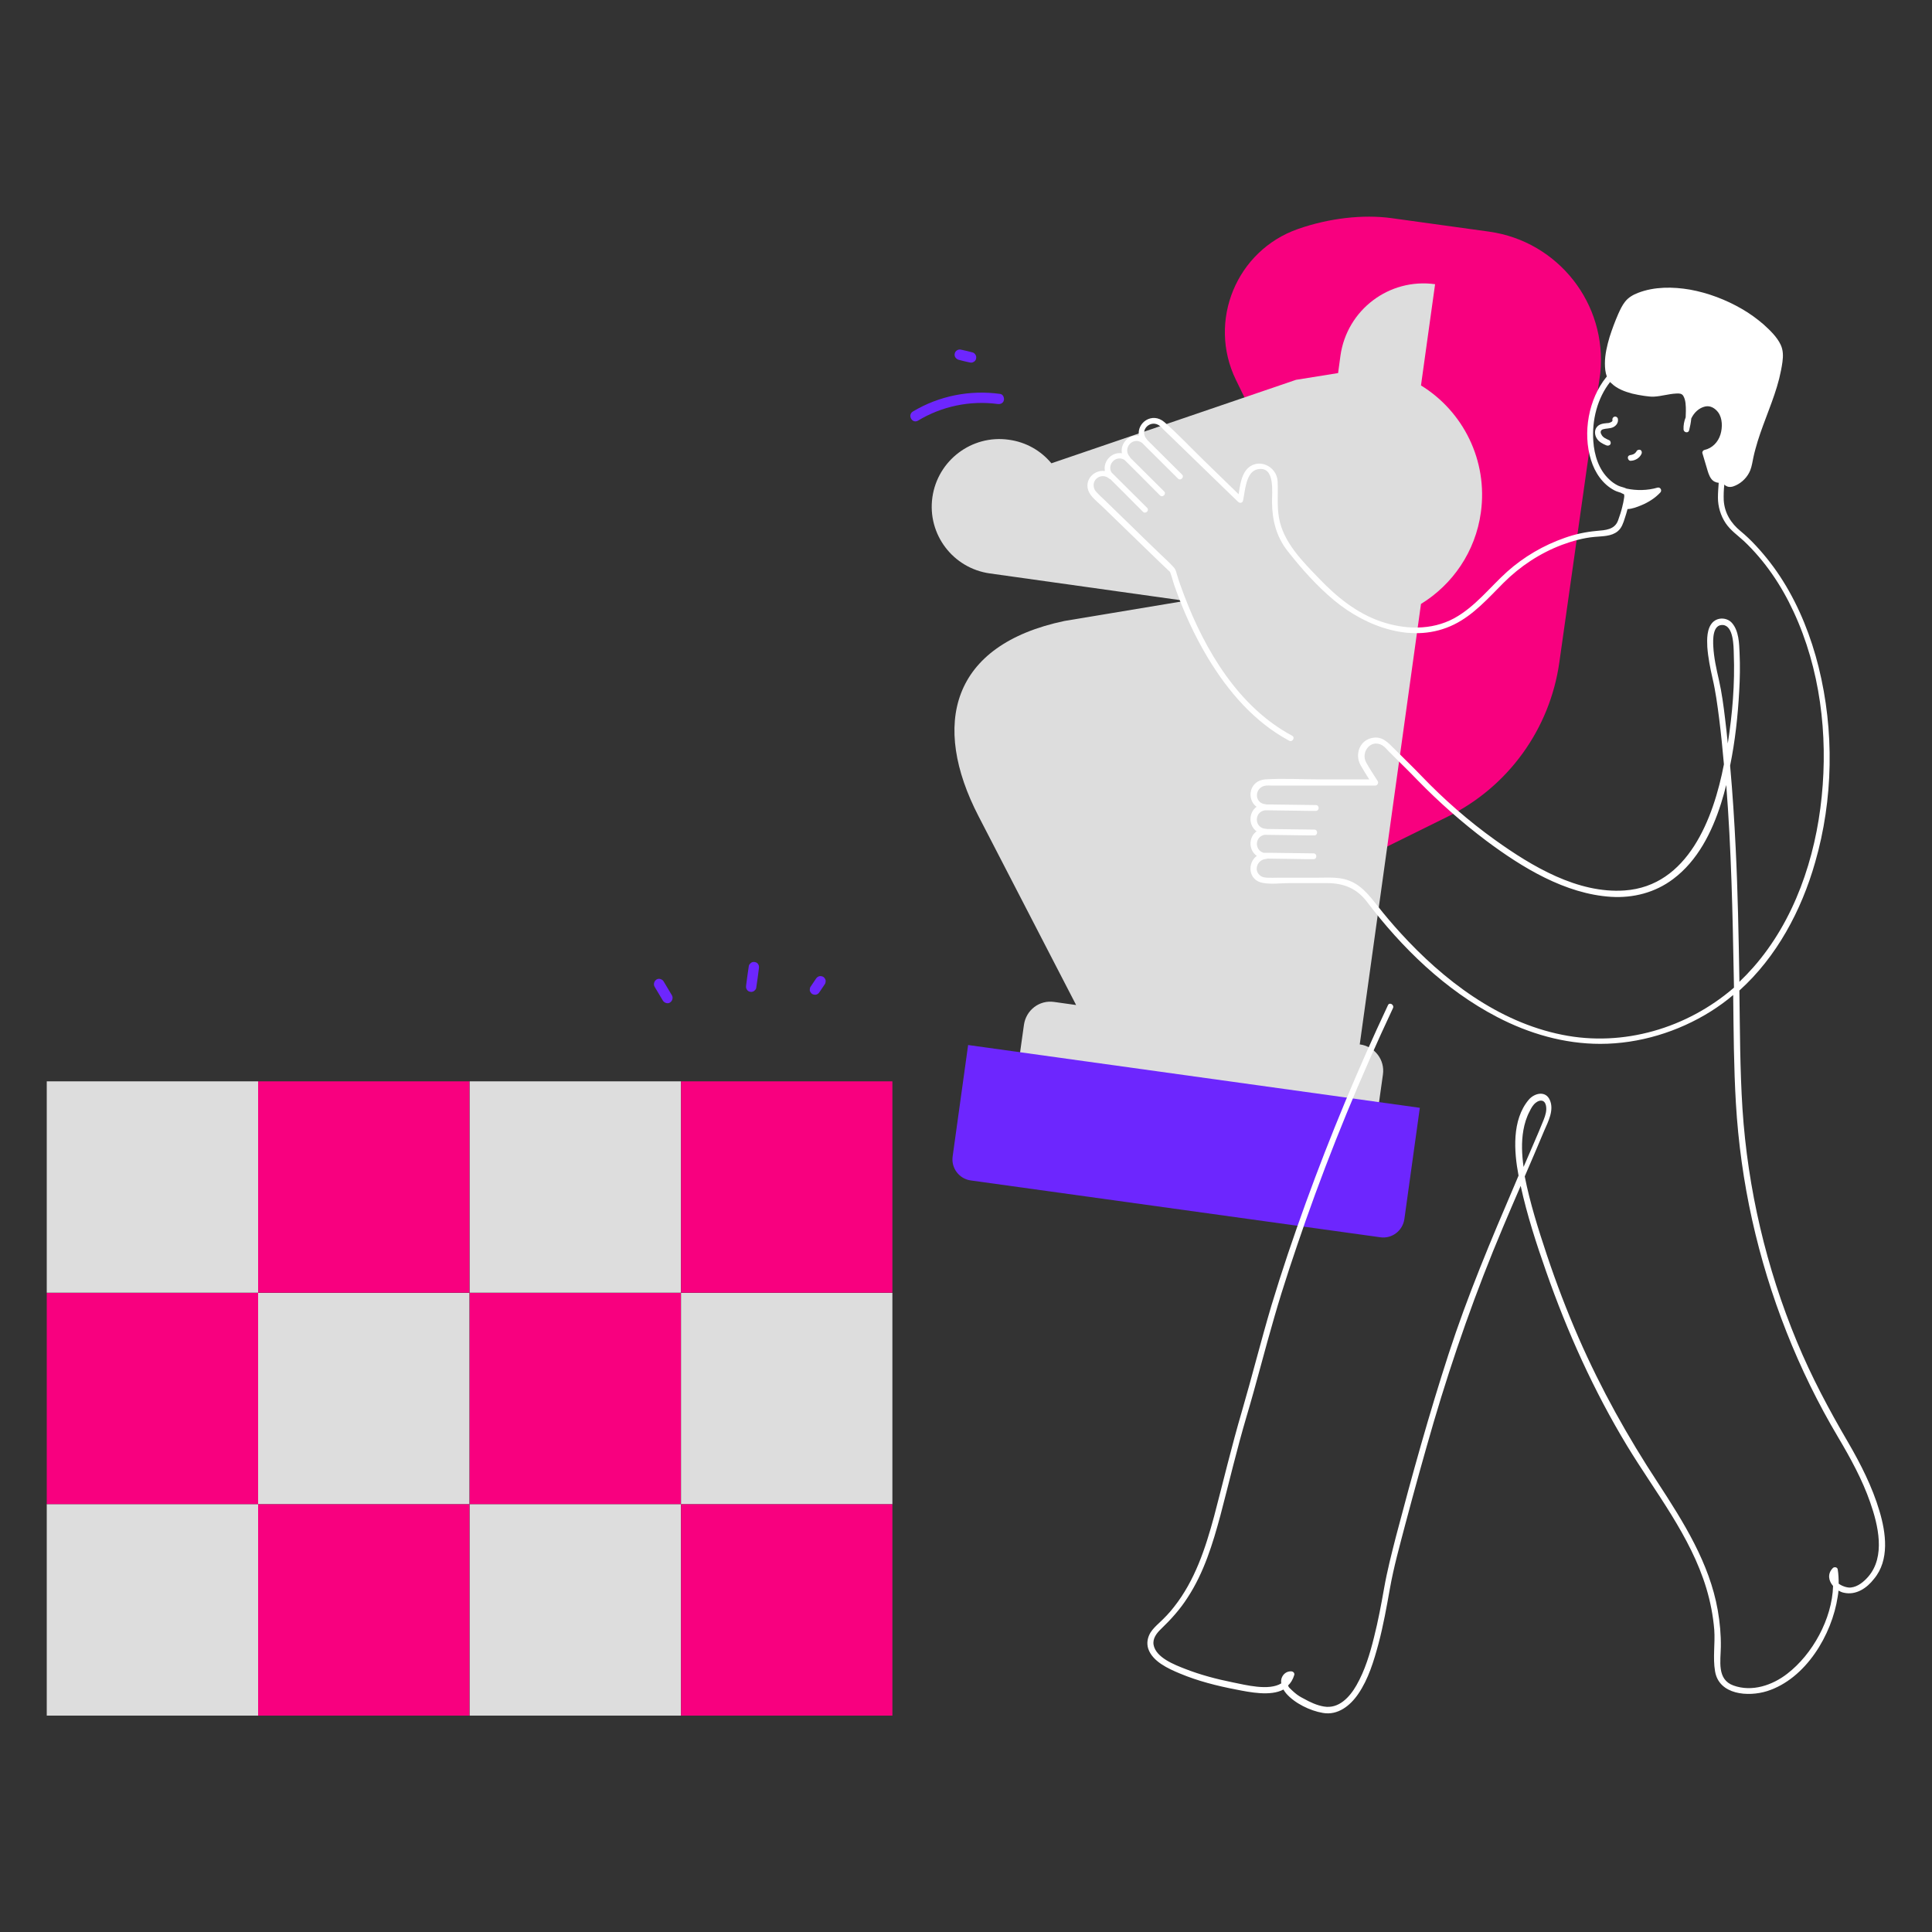 <?xml version="1.0" encoding="UTF-8"?>
<!-- Generator: Adobe Illustrator 27.8.0, SVG Export Plug-In . SVG Version: 6.00 Build 0)  -->
<svg xmlns="http://www.w3.org/2000/svg" xmlns:xlink="http://www.w3.org/1999/xlink" version="1.1" id="Livello_1" x="0px" y="0px" viewBox="0 0 1000 1000" style="enable-background:new 0 0 1000 1000;" xml:space="preserve">
<rect x="0" y="0" width="1000" height="1000" fill="#333333" stroke="none"/>
<style type="text/css">
	.st0{fill:#DDDDDD;}
	.st1{fill:#F8007F;}
	.st2{fill:#6D26FE;}
	.st3{fill:#FFFFFF;}
</style>
<g>
	<g>
		<g>
			<g>
				<rect x="24.2" y="559.7" class="st0" width="109.4" height="109.4"></rect>
			</g>
			<g>
				<rect x="133.6" y="559.7" class="st1" width="109.4" height="109.4"></rect>
			</g>
			<g>
				<rect x="243.1" y="559.7" class="st0" width="109.4" height="109.4"></rect>
			</g>
			<g>
				<rect x="24.2" y="669.2" class="st1" width="109.4" height="109.4"></rect>
			</g>
			<g>
				<rect x="133.6" y="669.2" class="st0" width="109.4" height="109.4"></rect>
			</g>
			<g>
				<rect x="243.1" y="669.2" class="st1" width="109.4" height="109.4"></rect>
			</g>
			<g>
				<rect x="24.2" y="778.6" class="st0" width="109.4" height="109.4"></rect>
			</g>
			<g>
				<rect x="133.6" y="778.6" class="st1" width="109.4" height="109.4"></rect>
			</g>
			<g>
				<rect x="243.1" y="778.6" class="st0" width="109.4" height="109.4"></rect>
			</g>
			<g>
				<rect x="352.5" y="559.7" class="st1" width="109.4" height="109.4"></rect>
			</g>
			<g>
				<rect x="352.5" y="669.2" class="st0" width="109.4" height="109.4"></rect>
			</g>
			<g>
				<rect x="352.5" y="778.6" class="st1" width="109.4" height="109.4"></rect>
			</g>
		</g>
		<g>
			<g>
				<path class="st1" d="M682.9,455.5l66.4-32.8c31.3-15.4,52.9-45.3,57.8-79.8l21.2-149.7c3.7-35.9-21.8-68.3-57.5-73.3l-50.6-7      c-14.7-2-32.3,0-48.3,5.6c-31.9,11.1-47,47.7-32.2,78.1l29.5,60.6"></path>
			</g>
			<g>
				<path class="st0" d="M735.5,199.5l7.3-52.4l0,0c-23.8-3.3-45.7,13.3-49,37.1l-1.2,8.9l-21.8,3.5l-126.6,43.2      c-5.4-6.5-13.1-11-22.1-12.2c-19.1-2.7-36.8,10.7-39.5,29.8c-2.7,19.1,10.6,36.7,29.7,39.4l0,0L613.5,311L551,321.4      c-58.9,12.4-69.1,53.6-44.5,101.1l50.5,97.7l-11.4-1.6c-7.6-1.1-14.5,4.2-15.6,11.8l-3.4,24.2l185.8,25.8l3.4-24.2      c1.1-7.6-4.2-14.5-11.8-15.6l-0.2,0l31.7-228c16.3-10,28.2-27,31-47.4C770.2,238.3,757.3,212.9,735.5,199.5z"></path>
			</g>
			<g>
				<path class="st2" d="M714.4,640.4L502.5,611c-6-0.8-10.3-6.4-9.4-12.5l8-57.6l233.8,32.5l-8,57.6      C726,637.1,720.4,641.3,714.4,640.4z"></path>
			</g>
		</g>
		<g>
			<g>
				<path class="st2" d="M338.8,510.7c1.4,2.4,2.9,4.8,4.3,7.2c0.7,1.2,2.5,1.8,3.7,1c1.2-0.8,1.7-2.4,1-3.7      c-1.4-2.4-2.9-4.8-4.3-7.2c-0.7-1.2-2.5-1.8-3.7-1C338.6,507.8,338.1,509.4,338.8,510.7L338.8,510.7z"></path>
			</g>
		</g>
		<g>
			<g>
				<path class="st2" d="M387.6,499.9c-0.5,3.4-1,6.7-1.4,10.1c-0.1,0.7-0.1,1.4,0.3,2.1c0.3,0.6,1,1.1,1.6,1.2      c0.7,0.2,1.5,0.1,2.1-0.3c0.5-0.4,1.1-0.9,1.2-1.6c0.5-3.4,1-6.7,1.4-10.1c0.1-0.7,0.1-1.4-0.3-2.1c-0.3-0.6-1-1.1-1.6-1.2      c-0.7-0.2-1.5-0.1-2.1,0.3C388.3,498.7,387.7,499.3,387.6,499.9L387.6,499.9z"></path>
			</g>
		</g>
		<g>
			<g>
				<path class="st2" d="M422.4,506.5c-1,1.4-1.9,2.9-2.9,4.3c-0.2,0.3-0.3,0.6-0.3,1c-0.1,0.4-0.1,0.7,0,1.1      c0.2,0.6,0.7,1.3,1.2,1.6c0.6,0.3,1.4,0.5,2.1,0.3c0.7-0.2,1.2-0.6,1.6-1.2c1-1.4,1.9-2.9,2.9-4.3c0.2-0.3,0.3-0.6,0.3-1      c0.1-0.4,0.1-0.7,0-1.1c-0.2-0.6-0.7-1.3-1.2-1.6c-0.6-0.3-1.4-0.5-2.1-0.3C423.4,505.5,422.8,505.9,422.4,506.5L422.4,506.5z"></path>
			</g>
		</g>
		<g>
			<g>
				<path class="st2" d="M475.2,217.7c12.2-7.4,26.9-10.5,41.1-8.6c1.4,0.2,2.9-0.3,3.3-1.9c0.3-1.3-0.4-3.1-1.9-3.3      c-15.6-2.2-31.7,1-45.2,9.1C469.5,214.9,472.2,219.5,475.2,217.7L475.2,217.7z"></path>
			</g>
		</g>
		<g>
			<g>
				<path class="st2" d="M496.1,186.2c1.9,0.5,3.8,1,5.8,1.4c0.7,0.2,1.5,0.1,2.1-0.3c0.6-0.3,1.1-1,1.2-1.6      c0.2-0.7,0.1-1.5-0.3-2.1c-0.4-0.6-0.9-1.1-1.6-1.2c-1.9-0.5-3.8-1-5.8-1.4c-0.7-0.2-1.5-0.1-2.1,0.3c-0.6,0.3-1.1,1-1.2,1.6      c-0.2,0.7-0.1,1.5,0.3,2.1C494.9,185.5,495.4,186,496.1,186.2L496.1,186.2z"></path>
			</g>
		</g>
	</g>
	<g>
		<path class="st3" d="M972.8,782.1c-3.7-12.5-9.7-24.3-16.2-35.5c-9.9-16.9-19-34-26.5-52.1c-15.9-38.3-25.5-79.2-28.2-120.6    c-1.3-20.3-1.3-40.8-1.6-61.2c19.3-17.4,32.1-41.4,39.2-66.3c9.4-32.6,10-68.2,1.8-101.2c-3.9-15.6-9.9-30.9-18.5-44.6    c-4-6.4-8.7-12.5-13.9-18.1c-2.5-2.7-5.2-5.3-8-7.6c-5-4.1-8.3-9.4-8.7-16c-0.1-2.7,0-5.4,0.3-8.1c0.3,0.3,0.6,0.6,1.1,0.8    c1.5,0.8,3.2,0.4,4.7-0.3c3.4-1.5,6.2-4.4,7.6-7.8c0.9-2.3,1.2-4.7,1.7-7c0.6-2.8,1.4-5.5,2.2-8.2c1.7-5.5,3.8-10.8,5.8-16.2    c2-5.3,3.9-10.6,5.3-16.1c0.7-2.9,1.3-5.8,1.7-8.7c0.4-3,0.4-6-0.9-8.8c-1.9-4.1-5.6-7.6-8.9-10.6c-3.5-3-7.2-5.7-11.2-8    c-8.3-4.8-17.5-8.3-26.9-10c-8.8-1.5-18.4-1.6-26.9,1.7c-2.6,1-5,2.4-6.7,4.6c-1.5,1.9-2.5,4.1-3.5,6.3c-1.7,3.9-3.2,7.9-4.5,12    c-1.3,4.4-2.4,9-2.4,13.6c0,2.3,0.2,4.7,1,6.8c-0.1,0.1-0.1,0.2-0.2,0.2c-9.3,11.4-12.4,29-8,43c2,6.5,6,12.5,12.1,15.7    c1.1,0.6,2.4,0.9,3.5,1.3c0.1,0.1,0.2,0.2,0.3,0.2c0.3,0.2,0.8,0.3,1.1,0.5c0,0,0,0,0,0c0,0,0,0,0,0c0,0,0,0,0.1,0    c0,0.1,0,0.3,0.1,0.6c0.1,0.8-0.2,1.8-0.3,2.6c-0.1,0.8-0.3,1.6-0.5,2.4c-0.1,0.2-0.1,0.3-0.1,0.5c-0.6,2.5-1.4,5.1-2.3,7.5    c-1.8,4.8-6.5,5-11.1,5.4c-5.6,0.5-11.2,1.7-16.5,3.6c-10.9,3.8-21.2,9.8-29.8,17.5c-9,8.1-16.5,18.1-27.4,24.1    c-11.8,6.4-25.8,5.9-38.2,1.6c-12.3-4.3-22.6-12.6-31.5-21.9c-8.7-9-18.8-19-21-31.7c-1.1-6.2-0.4-12.6-0.7-18.8    c-0.4-8.2-10.6-12.7-16.2-6c-2.6,3.1-3.3,8.2-4,12.6c-6.1-5.9-12.1-11.8-18.2-17.7c-6.7-6.5-13.2-13.5-20.2-19.6    c-6.4-5.5-14.4,0.4-13.2,7c-5.1-0.8-9.8,4-8.8,9.1c-5.2-0.8-9.8,4-8.8,9.2c-6.2-0.9-12,5.9-7.4,12.3c1.8,2.5,4.5,4.5,6.7,6.7    c9.6,9.3,19.3,18.7,28.9,28c1.5,1.4,2.9,2.8,4.4,4.2c0.4,0.3,0.7,0.7,1.1,1c0.9,2.3,1.5,4.9,2.3,7.2c4.5,13,10.3,25.7,17.4,37.5    c10.4,17.2,24,33.1,42,42.7c1.7,0.9,3.2-1.7,1.5-2.6c-27.7-14.8-45.1-44.2-55.9-72.7c-1.4-3.6-2.7-7.3-3.8-11    c-0.4-1.4-0.6-2.4-1.6-3.5c-2.6-2.9-5.7-5.5-8.5-8.3c-4.6-4.4-9.1-8.8-13.7-13.3c-4.6-4.5-9.3-9-13.9-13.5    c-1.2-1.1-2.4-2.2-3.5-3.4c-0.6-0.6-1.2-1.3-1.5-2.1c-1.8-4.9,3.8-8.6,7.7-5.3c0.2,0.2,0.4,0.3,0.6,0.3c4.9,4.9,9.8,9.7,14.6,14.6    c0.8,0.8,1.6,1.6,2.3,2.3c1.4,1.4,3.5-0.8,2.1-2.1c-5.4-5.4-10.9-10.8-16.3-16.2c-0.7-0.7-1.4-1.4-2.1-2.1    c-2.4-4.2,2.4-9.2,6.8-6.4c5.3,5.3,10.7,10.6,16,16c0.8,0.8,1.6,1.6,2.3,2.3c1.4,1.4,3.5-0.8,2.1-2.1    c-5.4-5.4-10.9-10.8-16.3-16.2c-0.4-0.4-0.7-0.7-1.1-1.1c-0.1-0.2-0.2-0.3-0.3-0.5c-4-4.5,1.6-10.7,6.3-7.3c0,0,0,0,0,0    c5.4,5.4,10.9,10.8,16.3,16.2c0.8,0.8,1.6,1.6,2.3,2.3c1.4,1.4,3.5-0.8,2.1-2.1c-5.4-5.4-10.9-10.8-16.3-16.2    c-0.6-0.6-1.2-1.2-1.7-1.7c-0.1-0.1-0.1-0.2-0.2-0.3c-4.3-4.8,2.2-10.8,6.9-6.8c0.6,0.5,1.2,1.1,1.7,1.7c3,2.9,6,5.8,9,8.7    c7.9,7.7,15.9,15.4,23.8,23.1c2,1.9,3.9,3.8,5.9,5.7c0.8,0.8,2.3,0.5,2.5-0.7c1.1-5,1.4-14.9,7.5-16.2c9.3-1.9,7.4,11.9,7.5,17.2    c0.1,9.1,2.2,17.6,7.9,24.9c7.2,9.2,15.2,18.2,24.2,25.7c16.9,14,41.2,22.9,62.2,12.5c10.1-5,17.7-13.7,25.5-21.5    c8.6-8.6,18.9-15.4,30.3-19.7c5.4-2,11.1-3.6,16.8-4.1c4.1-0.4,8.7-0.2,12-2.9c2.1-1.7,2.9-4.3,3.7-6.8c0.5-1.5,1-3.1,1.4-4.7    c2.5-0.1,5-1.1,7.2-2c3.6-1.5,7.1-3.7,9.8-6.6c1-1.1,0-2.9-1.5-2.5c-5.1,1.5-10.8,1.6-16,0.5c-1.4-0.7-3.1-0.9-4.5-1.6    c-1.6-0.8-3.2-1.9-4.5-3.2c-5.4-5-7.7-12.5-8.2-19.7c-0.8-11,2.1-22.3,8.7-30.7c0.2,0.3,0.4,0.5,0.7,0.7c2.8,2.8,6.9,4.3,10.6,5.3    c2.1,0.5,4.2,0.9,6.3,1.2c1.7,0.2,3.4,0.5,5.1,0.4c3.8-0.2,7.5-1.4,11.4-1.6c1.5-0.1,2.9-0.1,3.7,1.1c1.4,2.2,1.4,5.5,1.4,8    c0,1.1-0.1,2.1-0.1,3.2c-0.8,2-1.2,4.1-1.1,6.3c0.1,1.6,2.5,2.1,2.9,0.4c0.5-2,0.9-4,1.1-6.1c1.4-3,4-5.5,7.2-6.2    c2.7-0.6,5.1,0.9,6.7,3c2.3,3.1,2.3,7.9,1.2,11.5c-1.2,3.9-4.2,7.1-8.3,8c-0.8,0.2-1.3,1.1-1,1.8c0.7,2.5,1.5,4.9,2.2,7.4    c0.6,2,1.1,4.1,2.4,5.8c0.9,1.2,2.3,1.9,3.8,2c-0.2,2.6-0.4,5.2-0.4,7.7c0,4.6,1.4,9.3,4,13.2c2.5,3.7,6.1,6.2,9.4,9.2    c10.9,10.3,19.4,22.9,25.7,36.5c13.8,29.6,17.9,63.6,14.6,95.9c-3.2,31.7-14.1,64.1-35.4,88.3c-2.3,2.6-4.7,5.1-7.2,7.5    c0-0.5,0-0.9,0-1.4c-0.4-22.5-0.8-45-1.9-67.5c-0.7-14.3-1.6-28.7-2.9-43c2.6-12.7,4-25.7,4.7-38.4c0.4-6.6,0.5-13.4,0.2-20    c-0.2-4.9-0.4-11.3-3.8-15.3c-2.5-3-7.3-3.3-10.1-0.5c-3.1,3.2-3,8.7-2.8,12.8c0.4,5.5,1.5,10.9,2.7,16.2    c1.6,6.8,2.5,13.7,3.4,20.6c1,8,1.8,15.9,2.5,23.9c-5.4,28-18.6,63-51.4,65.3c-24.3,1.7-48-12.5-67-26.1    c-13.7-9.8-26.5-21-38.1-33.1c-4.6-4.8-9.5-9.5-14.2-14.2c-3.1-3.1-6.1-6.5-11.1-5.6c-6.7,1.1-9.4,8.5-6.3,14.1    c1.4,2.5,3,5,4.5,7.4c-8.5,0-17,0-25.5,0c-9.3,0-18.9-0.6-28.2,0c-8.4,0.5-10,10.3-4.6,14.2c-4.2,3-4.2,9.7,0,12.7    c-4.2,3-4.2,9.7,0.1,12.7c-5,3.7-4.5,12.7,3.2,14c4.3,0.8,9.2,0.1,13.5,0.1c6.6,0,13.2,0,19.7,0c8.4,0,15.2,2.6,20.5,9.5    c18.2,24,40.6,45.8,67.5,59.8c16.5,8.6,34.7,13.9,53.4,13.9c20.1,0,40.3-6.2,57.2-16.8c4.1-2.6,8-5.4,11.6-8.5    c0.2,18.7,0.3,37.5,1.4,56.1c1.2,20.3,4,40.5,8.4,60.3c8.8,39.5,23.8,77.7,44.5,112.5c6.4,10.8,12.5,21.9,16.6,33.7    c4.1,11.7,8.1,28.1-1.1,38.6c-2.3,2.6-5.3,5.1-8.9,5.5c-1.7,0.2-4.4-0.6-6.3-2c0-2.5-0.1-4.9-0.5-7.4c-0.2-1.2-1.8-1.4-2.5-0.7    c-3,3-2.2,6.7,0.1,9.3c-0.5,17.1-10.7,35.4-23.7,45.4c-7.7,6-18.3,9.6-27.9,6.1c-8.6-3.1-6.6-12.7-6.5-19.9    c0.1-6.4-0.5-12.8-1.6-19.1c-4.3-24.3-17.6-45.4-30.9-65.8c-15.7-23.9-29.5-48.6-41-74.9c-6.2-14.2-11.7-28.6-16.6-43.3    c-4.4-13.2-8.7-26.8-11.4-40.5c3.4-7.9,6.8-15.8,10.1-23.7c2-4.6,5.2-10.6,2.9-15.8c-2.2-5.1-8.1-3.6-11-0.1    c-8.7,10.4-7.6,26.6-5.2,39.2c-0.6,1.5-1.3,3-1.9,4.5c-12.4,28.9-24.6,57.9-34.3,87.8c-10.1,31.1-18.9,62.7-27.2,94.3    c-2.3,9-4.6,17.9-6.2,27c-1.5,8.5-3.1,17-5.2,25.3c-2.1,8.5-4.7,17.2-9.1,24.9c-3.5,6.1-9.1,12.3-16.8,11    c-3.7-0.6-7.3-2.3-10.5-4.1c-1.6-0.8-3.1-1.7-4.5-2.9c-0.7-0.6-1.4-1.2-2.1-1.9c-0.1-0.1-0.3-0.3-0.4-0.4c-0.6-0.5-0.9-1-1.1-1.6    c1.4-1.3,2.5-3.1,3.2-5.4c0.3-1-0.5-1.8-1.4-1.9c-2.3-0.2-4.3,1.2-5.1,3.4c-0.3,0.9-0.4,1.9-0.2,2.8c-6.5,4-18.5,0.8-25.1-0.5    c-8.4-1.7-16.8-3.9-24.7-7c-5.4-2.1-15.1-5.8-16.3-12.4c-0.6-3.3,1.6-6.1,3.8-8.2c5.2-5,9.9-10.2,13.8-16.3    c8.5-13,13-27.8,17-42.6c4.5-17.1,8.5-34.2,13.5-51.1c5.1-17.1,9.4-34.4,14.4-51.5c4.8-16.7,10.4-33.2,16.1-49.6    c13.2-37.5,28.4-74.3,45.3-110.3c0.8-1.7-1.8-3.3-2.6-1.5c-15.7,33.4-29.9,67.5-42.5,102.2c-6.4,17.6-12.4,35.3-17.8,53.2    c-5.4,18.2-10,36.6-15.3,54.8c-5.3,18-9.6,36.2-14.4,54.4c-4.5,16.6-9.9,33.1-20.7,46.8c-2.3,3-4.9,5.7-7.7,8.3    c-1.6,1.5-3.3,3.1-4.5,5c-1.5,2.5-2.1,5.4-1.2,8.3c2.2,6.7,10.4,10.4,16.4,12.9c9.3,3.9,19.2,6.4,29.1,8.3    c7.1,1.4,17.8,3.6,24.5,0c0.4,0.7,0.9,1.4,1.4,2c4.4,5.1,12.4,9,19,10.1c7.8,1.4,14.2-3.8,18.3-9.8c5.3-7.7,8.1-17.1,10.5-26    c2.5-9.4,4.2-19,5.9-28.5c2-11.3,5.1-22.3,8-33.4c4.7-17.7,9.6-35.4,14.7-52.9c10.1-34.3,21.9-67.8,35.8-100.7    c3-7.2,6.1-14.3,9.2-21.5c3.3,15.1,8.1,29.9,13.2,44.4c10.9,31.2,24.7,61.8,41.9,90.2c14.5,23.9,32.8,46.5,41,73.7    c2.1,7,3.5,14.2,4.1,21.5c0.5,7.1-0.8,14.4,0.4,21.4c2,12.3,17.2,13.4,27,10.3c20-6.4,33.5-29.1,36.5-48.9c0.2-1,0.3-2.1,0.4-3.1    c0.9,0.5,1.8,0.9,2.8,1.1c6.3,1.4,11.9-2.4,15.6-7.2C978.1,807.5,976.2,793.4,972.8,782.1z M889.7,351.9    c-1.3-5.7-2.6-11.4-2.9-17.3c-0.2-3.5-0.4-11.5,5-11.1c5.5,0.5,5.5,11,5.6,14.8c0.6,15.6-0.7,31.1-3.1,46.5    c-0.4-4.3-0.9-8.5-1.4-12.8C892.1,365.3,891.2,358.5,889.7,351.9z M808.6,535.6c-33.1-6.6-61.5-28.3-83.8-52.8    c-4.1-4.5-8-9.1-11.7-13.8c-4.9-6.2-9.3-12-17.4-14c-4.6-1.1-9.7-0.7-14.4-0.7c-6.6,0-13.3,0-19.9,0c-1.9,0-3.8,0.1-5.6,0    c-1.1-0.1-2.2-0.2-3.1-0.8c-4.1-2.6-2.1-8.5,2.5-8.9c0.3,0,0.5-0.1,0.7-0.2c6.9,0.1,13.8,0.2,20.7,0.3c1.1,0,2.2,0,3.3,0    c1.9,0,1.9-3,0-3c-7.7-0.1-15.3-0.2-23-0.3c-1,0-1.9,0-2.9,0c-4.7-1.4-4.6-8.3,0.5-9.3c7.5,0.1,15,0.2,22.5,0.3c1.1,0,2.2,0,3.3,0    c1.9,0,1.9-3,0-3c-7.7-0.1-15.3-0.2-23-0.3c-0.5,0-1,0-1.5,0c-0.2-0.1-0.4-0.1-0.6-0.1c-6.1-0.4-6.2-8.8-0.4-9.6    c7.7,0.1,15.3,0.2,23,0.3c1.1,0,2.2,0,3.3,0c1.9,0,1.9-3,0-3c-7.7-0.1-15.3-0.2-23-0.3c-0.8,0-1.6,0-2.5,0c-0.1,0-0.2-0.1-0.4-0.1    c-6.5-0.5-5.9-9.3,0.3-9.7c0.8-0.1,1.6,0,2.4,0c4.2,0,8.3,0,12.5,0c11.1,0,22.1,0,33.2,0c2.7,0,5.4,0,8.2,0c1.1,0,1.9-1.3,1.3-2.3    c-2-3.2-4.2-6.4-6-9.7c-2.9-5.4,2.5-12.3,8.4-8.8c1.3,0.8,2.5,2.2,3.5,3.3c4.9,4.9,9.9,9.7,14.7,14.7c11,11.3,22.9,21.8,35.5,31.3    c18.6,13.9,40.9,27.6,64.7,29.1c11.5,0.7,22.8-2.2,32.1-9.2c12.7-9.5,20.1-24.3,24.8-39.1c1-3.2,1.9-6.4,2.7-9.6    c2.6,33.1,3.3,66.3,3.9,99.5c0,1.8,0.1,3.6,0.1,5.4C873.2,532.2,840.2,542,808.6,535.6z M788.5,585c0.6-3.4,1.6-6.7,3.2-9.7    c0.8-1.7,1.8-3.5,3.3-4.6c2.2-1.7,4.6-1.4,5.2,1.6c0.5,2.5-0.3,5-1.2,7.3c-1.6,4-3.3,8-5,11.9c-1.8,4.2-3.6,8.3-5.4,12.5    C787.7,597.7,787.4,591.2,788.5,585z"></path>
		<path class="st3" d="M829.7,222.2c1.6-0.5,3.4-0.3,5.1-1c1.8-0.8,3-2.5,2.6-4.5c-0.2-0.8-1.1-1.3-1.8-1c-0.8,0.2-1.2,1.1-1,1.8    c0,0.2,0,0.2,0,0.1c0,0,0,0,0,0.1c0,0,0,0.1,0,0.1c0,0.1-0.1,0.1-0.1,0.2c0.1-0.2-0.2,0.2-0.3,0.3c-0.1,0.1-0.1,0.1-0.4,0.2    c-0.7,0.4-1.3,0.5-2,0.5c-2,0.2-4.1,0.4-5.4,2.2c-1.2,1.6-1,3.9,0,5.6c1.1,1.9,3.1,2.9,5,3.7c0.7,0.3,1.6,0.2,2.1-0.5    c0.4-0.6,0.2-1.7-0.5-2.1c-1.5-0.7-3.4-1.4-4.1-3C828.2,223.8,828.4,222.6,829.7,222.2z"></path>
		<path class="st3" d="M847.1,233.5c-0.1,0.2-0.2,0.4-0.4,0.6c-0.2,0.2-0.4,0.5-0.6,0.6c-0.3,0.2-0.6,0.4-0.9,0.5    c-0.3,0.1-0.6,0.2-1,0.3c0,0-0.1,0-0.1,0c-0.4,0-0.8,0.2-1.1,0.4c-0.3,0.3-0.5,0.7-0.4,1.1c0,0.8,0.7,1.6,1.5,1.5    c2.3-0.1,4.5-1.4,5.5-3.5c0.4-0.7,0.2-1.7-0.5-2.1C848.5,232.6,847.5,232.8,847.1,233.5z"></path>
	</g>
</g>
</svg>
